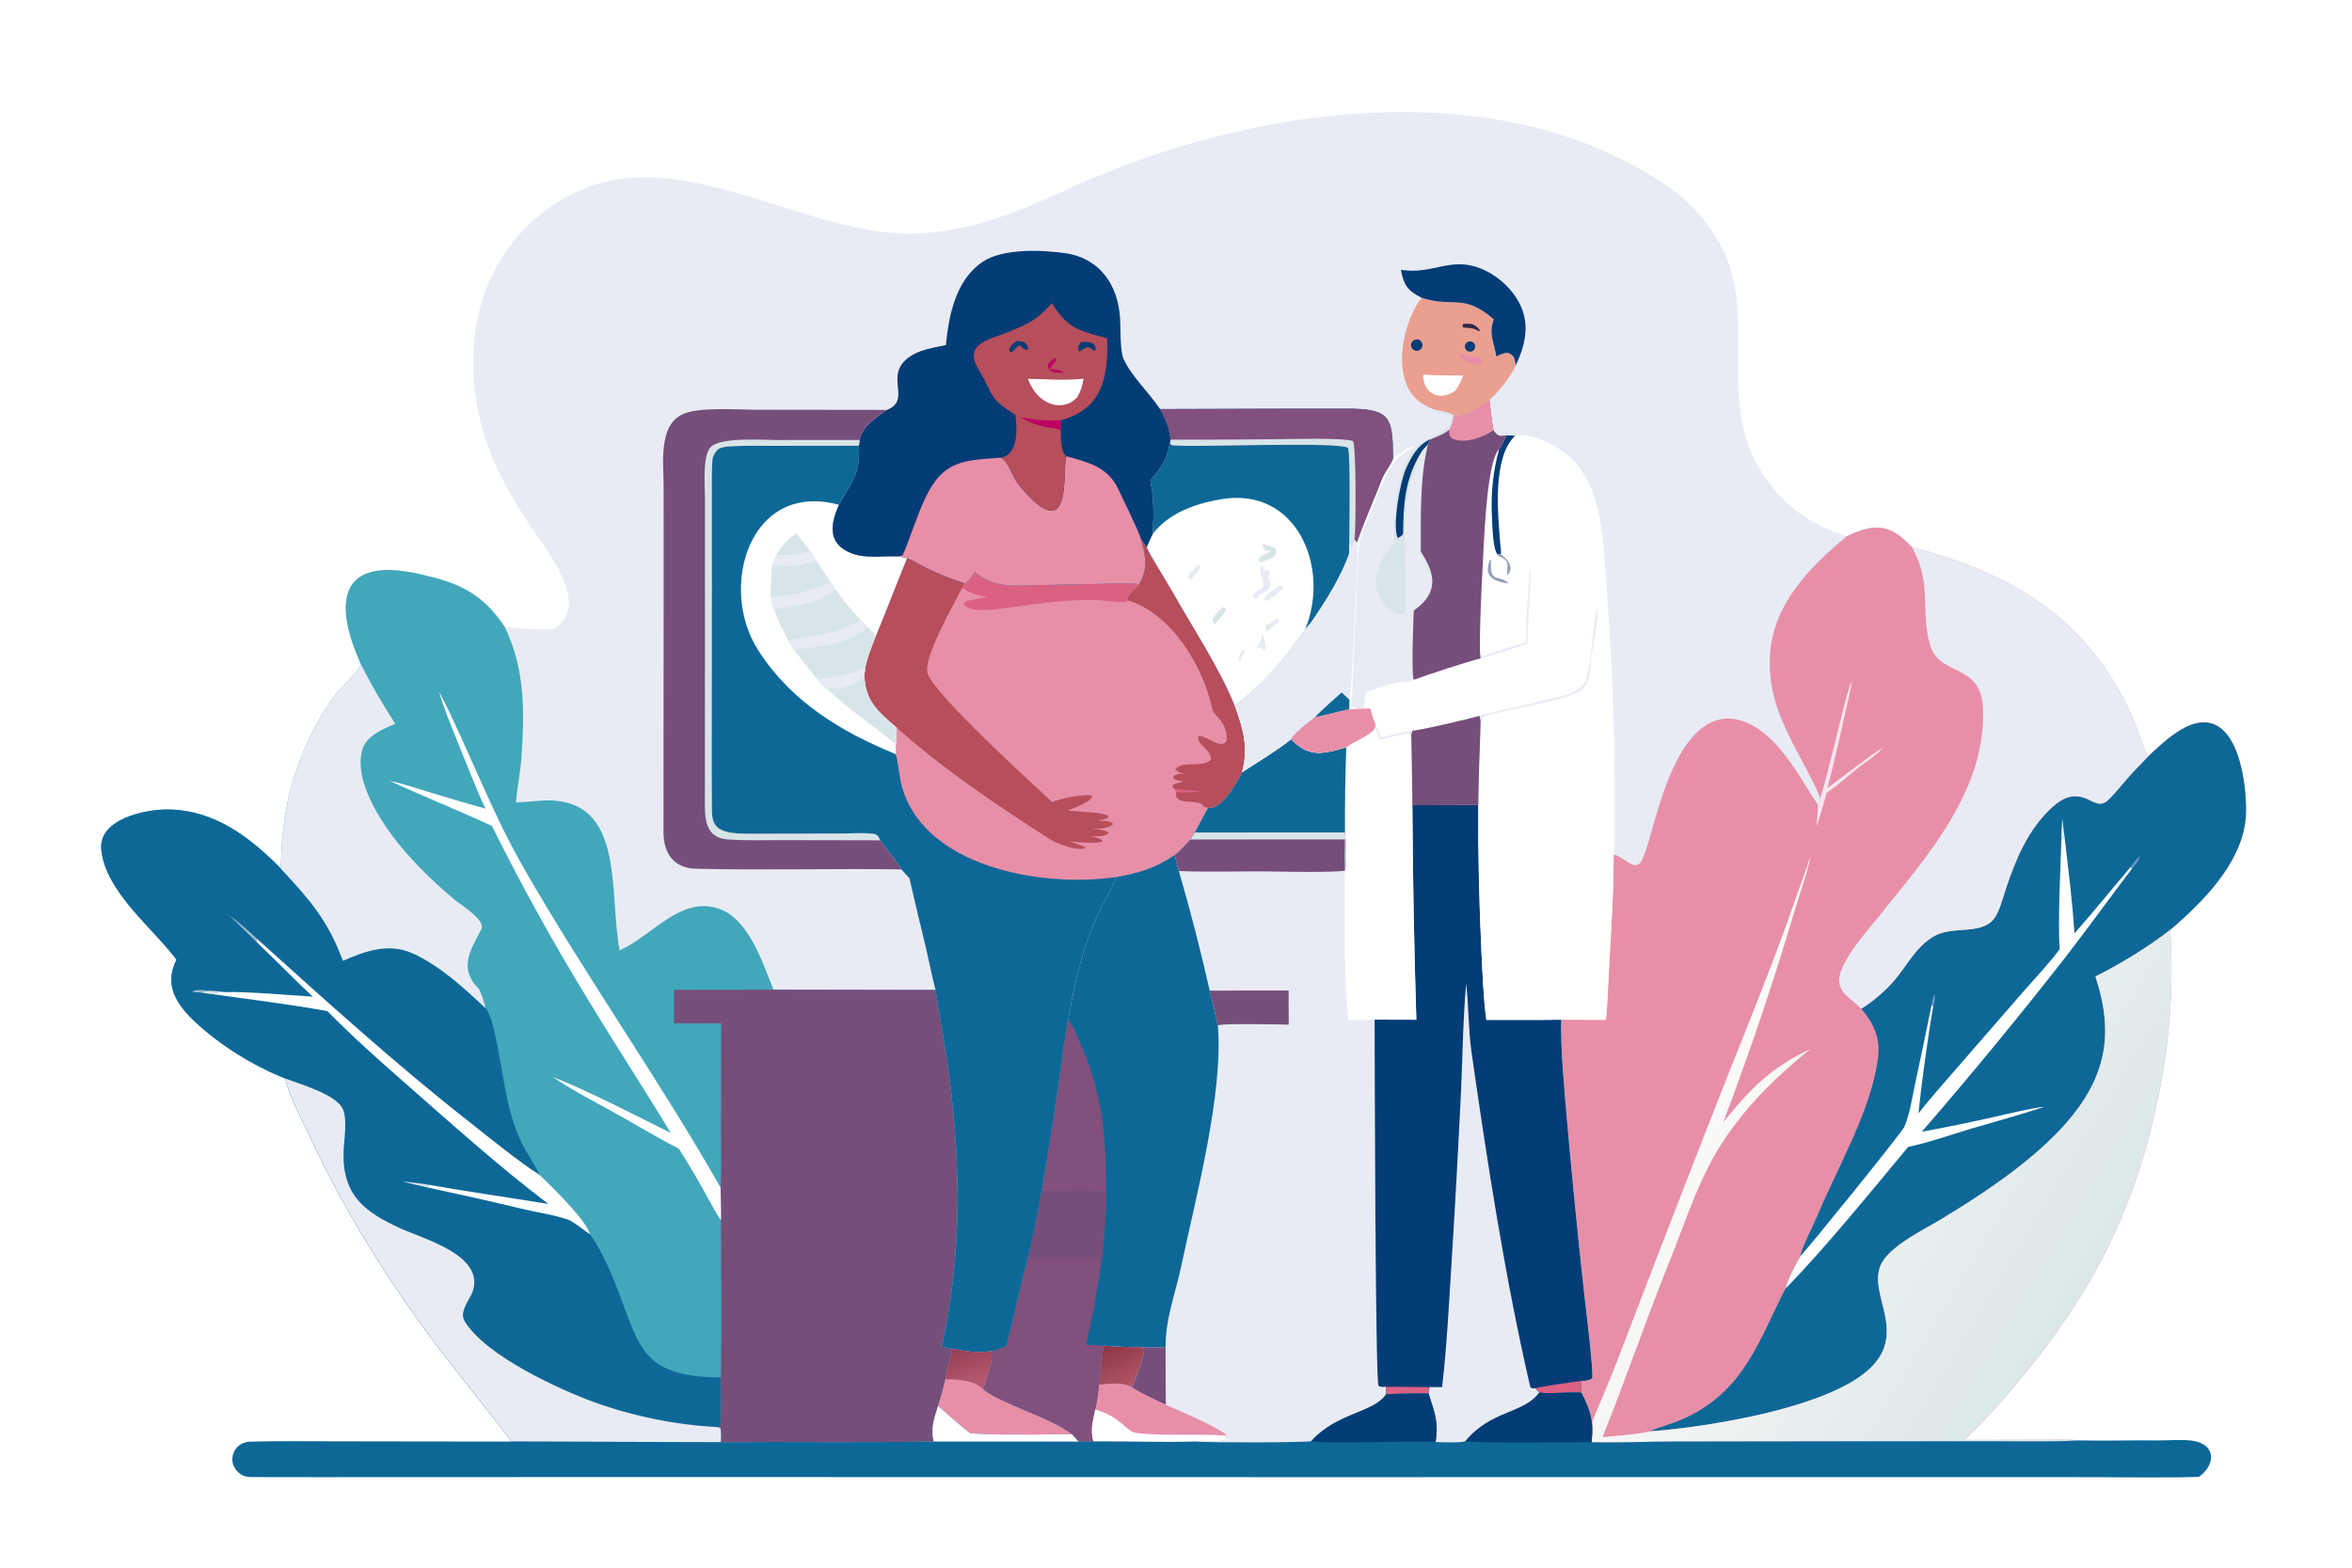 <?xml version="1.0" encoding="utf-8"?>
<svg xmlns="http://www.w3.org/2000/svg" xmlns:xlink="http://www.w3.org/1999/xlink" width="1536" height="1024" viewBox="0 0 1536 1024">
  <path fill="white" d="M0 0L1536 0L1536 1024L0 1024L0 0Z"/>
  <path fill="#E8EBF3" d="M361.247 411.062C387.144 395.852 356.927 359.52 346.116 343.147C340.55 334.697 335.28 326.055 330.316 317.238C294.859 253.307 300.661 167.941 369.67 128.8C441.198 88.231 525.935 156.337 600.458 152.477C642.426 150.303 676.965 132.652 714.586 115.898C828.352 68.237 982.09 48.11 1089.19 121.737C1102.78 131.081 1112.96 142.535 1121.41 156.25C1149.4 201.676 1121.26 257.739 1147.84 304.096C1161.25 327.692 1180.6 342.783 1206.16 350.195C1224.75 341.337 1234.52 342.403 1248.56 357.307C1306.61 372.827 1352.59 396.899 1383.53 450.47C1387.69 457.8 1391.36 465.402 1394.5 473.225C1395.73 476.26 1401.48 492.789 1402.68 494.315C1411.99 485.54 1426.55 471.355 1439.97 471.867C1462.78 472.737 1467.29 514.335 1466.75 531.368C1465.82 560.143 1442.29 585.356 1421.89 603.376C1420.37 604.722 1418.82 606.048 1417.26 607.352C1419.54 642.528 1417.19 677.851 1410.28 712.415C1394.35 793.559 1363.46 850.078 1309.85 912.178C1301.26 921.98 1292.3 931.458 1282.99 940.591L1332.06 940.473C1337.88 940.462 1352.19 940.105 1357.62 940.85C1340.88 941.913 1318.69 941.413 1301.62 941.415L1207.16 941.437L1091.36 941.598C1075.88 941.646 1054.28 942.519 1039.44 942.026L1039.76 936.818C1040.24 926.008 1037.63 919.39 1032.77 909.75C1024.61 909.067 1012.46 910.677 1005.31 909.633C994.881 923.789 974.053 920.92 957.107 941.304C954.891 942.705 940.633 942.228 937.5 941.878C939.629 928.834 936.84 922.84 932.923 910.277C924.313 909.969 914.029 910.468 905.3 910.681C896.956 923.084 873.471 922.44 856.376 941.285C854.545 942.336 786.936 942.392 780.718 941.597C759.562 942.233 735.559 941.418 714.06 941.534L704.302 941.622L700.128 936.857C685.797 925.856 652.018 916.311 642 907.354C643.968 901.502 649.047 887.83 647.429 882.622C638.797 883.809 630.558 882.829 622.103 881.062C620.458 887.61 618.66 894.287 617.459 900.919C615.913 907.082 614.48 912.359 612.574 918.42C609.988 926.922 607.697 932.626 609.733 941.568C563.809 942.388 516.867 941.61 470.774 942.009L333.896 941.623C330.371 935.915 322.774 927.04 318.462 921.375C307.555 907.045 295.627 892.797 284.874 878.401C252.872 835.555 224.603 790.372 202.127 741.793C196.733 730.136 189.206 716.959 186.361 704.505C166.112 696.538 143.879 682.868 127.95 667.964C115.458 656.275 106.777 643.668 115.263 626.835C99.214 605.472 69.307 582.88 66.183 555.355C63.856 534.854 95.039 528.546 109.92 528.744C140.031 529.145 163.124 546.734 183.235 567.158C183.695 562.389 183.737 556.977 184.029 552.198C186.148 517.607 197.304 484.513 217.274 456.119C222.478 448.721 231.317 441.92 235.839 434.235C216.936 392.471 221.998 363.235 273.763 374.897C299.156 380.618 314.294 386.734 329.606 409.417C341.296 410.804 349.515 411.433 361.247 411.062Z"/>
  <path fill="#E88FA8" d="M1206.16 350.195C1224.75 341.337 1234.52 342.403 1248.56 357.307C1306.61 372.827 1352.59 396.899 1383.53 450.47C1387.69 457.8 1391.36 465.402 1394.5 473.225C1395.73 476.26 1401.48 492.789 1402.68 494.315C1411.99 485.54 1426.55 471.355 1439.97 471.867C1462.78 472.737 1467.29 514.335 1466.75 531.368C1465.82 560.143 1442.29 585.356 1421.89 603.376C1420.37 604.722 1418.82 606.048 1417.26 607.352C1419.54 642.528 1417.19 677.851 1410.28 712.415C1394.35 793.559 1363.46 850.078 1309.85 912.178C1301.26 921.98 1292.3 931.458 1282.99 940.591L1332.06 940.473C1337.88 940.462 1352.19 940.105 1357.62 940.85C1340.88 941.913 1318.69 941.413 1301.62 941.415L1207.16 941.437L1091.36 941.598C1075.88 941.646 1054.28 942.519 1039.44 942.026L1039.76 936.818C1040.24 926.008 1037.63 919.39 1032.77 909.75C1032.56 906.734 1032.39 905.086 1032.72 902.015C1035.72 901.749 1037.75 901.929 1039.83 900.176C1040.82 895.95 1035.11 850.031 1034.32 842.632C1030.13 804.449 1026.35 766.222 1023 727.956C1021.43 708.879 1019.1 685.071 1019.56 666.062L1048.77 666.157C1049.31 661.153 1049.62 655.578 1049.86 650.549C1051.27 620.169 1053.8 589.059 1053.8 558.693C1056.17 557.321 1063.59 564.524 1066.97 565.008C1068.11 565.172 1069.16 565.055 1070.16 564.446C1078.17 559.551 1084.67 492.95 1113.87 473.863C1119.94 469.897 1127.03 468.423 1134.15 469.956C1159.08 475.326 1174.4 506.421 1187.31 525.945C1187.99 524.21 1188.34 523.133 1188.82 521.333C1175.17 489.224 1152.82 464.1 1156.07 425.879C1158.83 393.506 1182.46 369.882 1206.16 350.195Z"/>
  <path fill="#0E6897" d="M1402.68 494.315C1411.99 485.54 1426.55 471.355 1439.97 471.867C1462.78 472.737 1467.29 514.335 1466.75 531.368C1465.82 560.143 1442.29 585.356 1421.89 603.376C1420.37 604.722 1418.82 606.048 1417.26 607.352C1403.45 618.292 1384.25 629.978 1368.42 637.831C1376.5 662.434 1378.16 685.323 1366.1 709.329C1348.11 745.165 1302.23 775.345 1268.75 795.771C1257.06 802.899 1236.89 812.437 1229.6 823.781C1213.44 848.93 1269.72 885.96 1178.17 916.074C1149.23 925.592 1107.99 932.816 1077.23 934.968C1085.47 931.362 1093.27 929.877 1102.86 925.115C1139.66 906.837 1149.08 874.79 1166 841.708C1167.38 835.777 1172.51 826.241 1175.64 820.648C1176.65 814.98 1184.23 800.43 1186.86 794.118C1200.04 762.425 1221.63 726.14 1226.33 692.068C1228.27 678.088 1223.9 668.915 1215.54 658.851C1222.84 654.549 1232 646.53 1237.51 639.962C1245.89 629.962 1251.15 618.572 1262.86 611.615C1274.96 604.43 1293.41 610.984 1302.07 600.294C1305.7 595.818 1308.18 585.927 1310.02 580.362C1316.24 561.559 1324.41 542.164 1339.05 528.352C1347.18 520.684 1354.55 517.314 1364.93 522.791C1366.6 523.672 1369.74 525.041 1371.58 524.972C1373.27 524.908 1374.81 524.315 1376.09 523.155C1380.76 518.893 1385.06 513.289 1389.27 508.518C1393.73 503.469 1397.99 499.069 1402.68 494.315Z"/>
  <path fill="white" d="M1346.23 548.512L1348.2 546.036C1350.58 566.571 1353.49 589.144 1354.72 609.703C1367.25 595.561 1379.37 580.509 1391.66 566.06L1392.31 567.374C1377.41 586.942 1363.16 606.823 1348.09 626.254C1318.03 664.682 1287.02 702.351 1255.08 739.226C1271.93 736.175 1287.6 732.91 1304.29 729.132C1312.28 727.324 1327.4 723.652 1335.16 722.929C1320.07 728.01 1303.3 732.467 1287.89 737.052C1276.3 740.502 1257.82 746.871 1246.18 749.117C1222.95 776.98 1191.02 816.391 1166 841.708C1167.38 835.777 1172.51 826.241 1175.64 820.648C1180.66 815.647 1242.02 739.785 1243.65 736.025C1247.24 727.738 1248.66 717.324 1250.58 708.511C1254.35 691.126 1257.98 673.711 1261.47 656.267L1262.56 657.225C1259.06 676.747 1254.88 707.586 1252.85 727.27C1259.68 718.397 1269.76 707.141 1277.28 698.428L1321.03 648.099C1328.17 639.896 1339.08 628.337 1345.1 619.992C1343.78 603.465 1345.63 566.265 1346.23 548.512Z"/>
  <path fill="#E8EBF3" d="M1346.23 548.512C1346.14 543.83 1346.5 539.196 1346.79 534.524L1348.2 546.036L1346.23 548.512Z"/>
  <path fill="#6795CA" d="M1391.66 566.06C1393.48 563.536 1394.91 561.068 1397.49 559.43C1397.41 561.591 1393.81 565.555 1392.31 567.374L1391.66 566.06Z"/>
  <path fill="#6795CA" d="M1261.47 656.267C1261.84 654.223 1262.1 650.829 1263.45 649.526C1263.97 651.617 1263.4 655.436 1262.56 657.225L1261.47 656.267Z"/>
  <defs>
    <linearGradient id="gradient_0" gradientUnits="userSpaceOnUse" x1="1354.453" y1="850.976" x2="1098.527" y2="696.475">
      <stop offset="0" stop-color="#DBE7E8"/>
      <stop offset="1" stop-color="#FEFBFB"/>
    </linearGradient>
  </defs>
  <path fill="url(#gradient_0)" d="M1039.76 936.818C1041.13 934.15 1039.46 929.563 1040.23 927.61C1042.37 922.15 1044.8 916.672 1047.11 911.274C1050.88 902.401 1054.47 893.455 1057.89 884.441C1080.87 824.126 1104.18 763.934 1127.81 703.87C1144.05 663.244 1160.53 622.483 1174.74 581.083C1177.16 574.024 1180.12 566.977 1182.07 559.805L1182.21 560.052C1180.13 570.919 1175.27 583.51 1171.97 594.888C1158.14 641.565 1142.58 687.714 1125.33 733.24C1142.47 711.604 1157.14 696.852 1182.22 685.281C1161.52 701.879 1142.24 720.637 1127.18 742.651C1109.8 768.068 1101.68 795.804 1090.33 823.831C1075.04 861.606 1061.74 901.122 1046.5 938.709C1053.26 938.133 1071.71 936.65 1077.23 934.968C1107.99 932.816 1149.23 925.592 1178.17 916.074C1269.72 885.96 1213.44 848.93 1229.6 823.781C1236.89 812.437 1257.06 802.899 1268.75 795.771C1302.23 775.345 1348.11 745.165 1366.1 709.329C1378.16 685.323 1376.5 662.434 1368.42 637.831C1384.25 629.978 1403.45 618.292 1417.26 607.352C1419.54 642.528 1417.19 677.851 1410.28 712.415C1394.35 793.559 1363.46 850.078 1309.85 912.178C1301.26 921.98 1292.3 931.458 1282.99 940.591L1332.06 940.473C1337.88 940.462 1352.19 940.105 1357.62 940.85C1340.88 941.913 1318.69 941.413 1301.62 941.415L1207.16 941.437L1091.36 941.598C1075.88 941.646 1054.28 942.519 1039.44 942.026L1039.76 936.818Z"/>
  <path fill="#E8EBF3" d="M1248.56 357.307C1306.61 372.827 1352.59 396.899 1383.53 450.47C1387.69 457.8 1391.36 465.402 1394.5 473.225C1395.73 476.26 1401.48 492.789 1402.68 494.315C1397.99 499.069 1393.73 503.469 1389.27 508.518C1385.06 513.289 1380.76 518.893 1376.09 523.155C1374.81 524.315 1373.27 524.908 1371.58 524.972C1369.74 525.041 1366.6 523.672 1364.93 522.791C1354.55 517.314 1347.18 520.684 1339.05 528.352C1324.41 542.164 1316.24 561.559 1310.02 580.362C1308.18 585.927 1305.7 595.818 1302.07 600.294C1293.41 610.984 1274.96 604.43 1262.86 611.615C1251.15 618.572 1245.89 629.962 1237.51 639.962C1232 646.53 1222.84 654.549 1215.54 658.851C1205.89 649.645 1195.94 646.304 1204.07 630.15C1210.1 618.173 1219.9 607.47 1228.23 597.108C1258.93 558.881 1296.36 516.59 1295.07 464.422C1294.72 432.197 1266.91 442.671 1260.57 421.626C1253.79 399.129 1262.28 381.582 1248.56 357.307Z"/>
  <path fill="#F8E5EF" d="M1188.82 521.333C1193.82 504.492 1197.5 488.363 1201.72 471.367C1203.41 464.56 1206.77 450.878 1209.21 444.63C1208.97 447.619 1208.5 450.623 1207.82 453.542C1203.06 473.887 1198.91 494.72 1193.32 514.839C1197.91 511.485 1227.11 488.931 1229.45 488.748C1226.36 492.015 1223.55 494.371 1219.82 496.908C1210.53 503.233 1202.08 511.672 1192.86 517.97C1190.91 525.41 1188.86 532.191 1186.57 539.535C1186.4 533.749 1187.2 530.836 1187.31 525.945C1187.99 524.21 1188.34 523.133 1188.82 521.333Z"/>
  <path fill="#42A7BB" d="M235.839 434.235C216.936 392.471 221.998 363.235 273.763 374.897C299.156 380.618 314.294 386.734 329.606 409.417C343.11 437.512 342.602 465.087 340.453 495.895C339.826 504.895 337.492 515.518 337.032 524.118C341.241 523.893 345.57 523.679 349.759 523.244C409.474 517.042 397.128 580.505 404.618 620.707L405.501 620.322C425.667 611.394 444.97 584.592 469.971 593.732C489.349 600.816 498.139 629.248 505.137 646.468L610.983 646.655C613.707 665.853 617.643 684.708 620.059 704.035C627.461 763.257 628.058 821.187 614.995 879.703L622.103 881.062C620.458 887.61 618.66 894.287 617.459 900.919C615.913 907.082 614.48 912.359 612.574 918.42C609.988 926.922 607.697 932.626 609.733 941.568C563.809 942.388 516.867 941.61 470.774 942.009L333.896 941.623C330.371 935.915 322.774 927.04 318.462 921.375C307.555 907.045 295.627 892.797 284.874 878.401C252.872 835.555 224.603 790.372 202.127 741.793C196.733 730.136 189.206 716.959 186.361 704.505C166.112 696.538 143.879 682.868 127.95 667.964C115.458 656.275 106.777 643.668 115.263 626.835C99.214 605.472 69.307 582.88 66.183 555.355C63.856 534.854 95.039 528.546 109.92 528.744C140.031 529.145 163.124 546.734 183.235 567.158C183.695 562.389 183.737 556.977 184.029 552.198C186.148 517.607 197.304 484.513 217.274 456.119C222.478 448.721 231.317 441.92 235.839 434.235Z"/>
  <path fill="#0E6897" d="M115.263 626.835C99.214 605.472 69.307 582.88 66.183 555.355C63.856 534.854 95.039 528.546 109.92 528.744C140.031 529.145 163.124 546.734 183.235 567.158C202.104 587.515 214.075 600.815 223.957 627.549C238.429 621.32 253.34 615.776 268.789 622.414C286.35 629.959 303.198 645.417 316.882 658.352C320.685 662.604 322.416 672.048 323.693 677.711C329.272 702.451 330.366 728.681 343.168 751.184C345.904 755.993 350.202 762.386 352.264 767.337C358.887 773.379 384.297 798.382 385.123 806.143L385.643 806.792C390.168 812.515 395.573 823.734 398.466 830.393C417.88 875.074 413.666 899.573 470.838 899.709C470.802 904.662 471.155 927.938 470.515 931.2L468.961 932.187L470.52 932.872C471.317 935.913 470.947 938.86 470.774 942.009L333.896 941.623C330.371 935.915 322.774 927.04 318.462 921.375C307.555 907.045 295.627 892.797 284.874 878.401C252.872 835.555 224.603 790.372 202.127 741.793C196.733 730.136 189.206 716.959 186.361 704.505C166.112 696.538 143.879 682.868 127.95 667.964C115.458 656.275 106.777 643.668 115.263 626.835Z"/>
  <path fill="#E8EBF3" d="M186.361 704.505C195.89 708.124 218.74 714.659 223.619 723.884C227.289 730.823 224.44 745.353 224.326 753.339C223.93 781.172 238.487 791.895 261.858 802.518C277.453 809.606 316.185 819.837 308.83 843.279C307.025 848.655 299.623 856.641 303.404 862.931C317.072 885.672 365.563 907.64 387.642 915.746C413.791 925.202 441.193 930.742 468.961 932.187L470.52 932.872C471.317 935.913 470.947 938.86 470.774 942.009L333.896 941.623C330.371 935.915 322.774 927.04 318.462 921.375C307.555 907.045 295.627 892.797 284.874 878.401C252.872 835.555 224.603 790.372 202.127 741.793C196.733 730.136 189.206 716.959 186.361 704.505Z"/>
  <path fill="white" d="M167.555 612.961C213.306 654.167 259.198 695.785 307.653 733.756C320.385 743.733 339.044 759.031 352.264 767.337C358.887 773.379 384.297 798.382 385.123 806.143C382.537 804.244 373.838 797.655 371.313 796.77C361.831 793.449 349.951 791.807 340.087 789.412C319.767 784.477 299.467 779.993 279.046 775.608L280.224 773.929C305.811 778.499 332.367 782.172 358.104 786.403C325.1 761.433 294.103 733.342 262.99 706.091C246.122 691.318 229.53 676.432 213.796 660.434C190.073 656.113 162.989 652.796 138.887 649.396C141.062 647.983 144.432 648.201 147.202 648.066C160.327 647.506 189.935 650.14 204.223 651.009C192.068 639.688 179.98 627.027 167.691 615.424L167.555 612.961Z"/>
  <path fill="#9ABCCF" d="M167.691 615.424C164.696 612.698 149.498 597.306 147.724 596.18C147.903 596.385 148.081 596.59 148.26 596.794C154.279 601.073 162.249 607.771 167.555 612.961L167.691 615.424Z"/>
  <path fill="#D8E5E8" d="M262.953 771.753C269.254 772.272 273.981 772.908 280.224 773.929L279.046 775.608C273.549 774.472 268.382 773.143 262.953 771.753Z"/>
  <path fill="#D8E5E8" d="M136.567 647.143C139.361 647.339 144.667 647.574 147.202 648.066C144.432 648.201 141.062 647.983 138.887 649.396C136.762 649.298 132.383 648.525 130.089 648.18L136.567 647.143Z"/>
  <path fill="#9ABCCF" d="M130.089 648.18C128.005 648.302 127.492 648.123 125.415 647.701C128.066 646.092 133.625 646.764 136.567 647.143L130.089 648.18Z"/>
  <path fill="#764E7A" d="M505.137 646.468L610.983 646.655C613.707 665.853 617.643 684.708 620.059 704.035C627.461 763.257 628.058 821.187 614.995 879.703L622.103 881.062C620.458 887.61 618.66 894.287 617.459 900.919C615.913 907.082 614.48 912.359 612.574 918.42C609.988 926.922 607.697 932.626 609.733 941.568C563.809 942.388 516.867 941.61 470.774 942.009C470.947 938.86 471.317 935.913 470.52 932.872L468.961 932.187L470.515 931.2C471.155 927.938 470.802 904.662 470.838 899.709C471.234 865.809 470.98 830.88 470.815 796.959C470.906 790.06 470.673 782.65 470.581 775.711C471.335 765.562 470.846 749.428 470.853 738.64L470.986 668.381L440.132 668.464L440.211 646.549L505.137 646.468Z"/>
  <path fill="#E8EBF3" d="M235.839 434.235C243.324 448.884 249.374 458.941 258.097 472.798C250.425 476.06 239.648 480.541 236.884 488.903C229.593 510.958 252.556 542.901 265.751 557.653C275.418 568.495 285.897 578.586 297.096 587.836C301.429 591.456 317.476 601.071 314.317 607.075C307.211 620.58 299.354 632.438 312.41 645.595C313.569 646.763 317.001 656.522 316.882 658.352C303.198 645.417 286.35 629.959 268.789 622.414C253.34 615.776 238.429 621.32 223.957 627.549C214.075 600.815 202.104 587.515 183.235 567.158C183.695 562.389 183.737 556.977 184.029 552.198C186.148 517.607 197.304 484.513 217.274 456.119C222.478 448.721 231.317 441.92 235.839 434.235Z"/>
  <path fill="white" d="M317.086 528.225C310.599 514.622 304.095 497.287 298.323 483.245C294.914 474.951 288.88 459.994 286.742 451.684C306.348 489.683 319.81 528.202 342.076 567.068C382.528 637.678 430.657 705.413 470.581 775.711C470.673 782.65 470.906 790.06 470.815 796.959C468.917 794.98 461.246 780.547 459.378 777.239C454.289 768.086 448.931 759.084 443.31 750.248C433.911 745.716 418.083 736.335 408.645 730.95C394.424 722.835 373.941 712.49 361.07 703.474C384.949 712.925 414.849 728.446 438.108 740.099C420.475 710.928 401.695 682.209 384.039 652.996C361.454 616.114 340.514 578.249 321.282 539.513C299.4 529.349 276.531 520.235 254.465 510.045C261.44 511.415 271.132 514.653 278.148 516.774C291.075 520.769 304.055 524.586 317.086 528.225Z"/>
  <path fill="#E8EBF3" d="M897.923 475.822C899.192 478.419 900.175 480.438 901.216 483.148C905.203 482.218 918.749 478.466 921.617 479.258C921.877 494.748 922.286 510.476 922.352 525.948L965.393 525.824C965.257 558.002 965.965 590.179 967.517 622.32C968.152 635.09 968.819 653.655 970.694 666.155C986.881 666.133 1003.4 666.288 1019.56 666.062C1019.1 685.071 1021.43 708.879 1023 727.956C1026.35 766.222 1030.13 804.449 1034.32 842.632C1035.11 850.031 1040.82 895.95 1039.83 900.176C1037.75 901.929 1035.72 901.749 1032.72 902.015C1032.39 905.086 1032.56 906.734 1032.77 909.75C1024.61 909.067 1012.46 910.677 1005.31 909.633C994.881 923.789 974.053 920.92 957.107 941.304C954.891 942.705 940.633 942.228 937.5 941.878C939.629 928.834 936.84 922.84 932.923 910.277C924.313 909.969 914.029 910.468 905.3 910.681C896.956 923.084 873.471 922.44 856.376 941.285C854.545 942.336 786.936 942.392 780.718 941.597C759.562 942.233 735.559 941.418 714.06 941.534L704.302 941.622L700.128 936.857C685.797 925.856 652.018 916.311 642 907.354C643.968 901.502 649.047 887.83 647.429 882.622C651.222 881.584 653.603 880.748 657.275 879.311L671.036 822.134C674.791 807.946 677.601 792.714 680.281 778.277C684.465 753.874 688.303 729.413 691.795 704.9C693.38 693.973 695.339 676.244 697.615 666.112C702.148 639.277 708.186 613.517 720.964 589.343C723.57 584.413 726.929 578.76 728.766 573.587L729.031 572.82C743.79 570.188 754.48 567.037 767.133 558.426C771.505 554.614 773.366 552.918 777.169 548.344L780.173 543.784L788.826 527.749C798.366 528.54 807.167 511.641 811.136 504.383C817.292 500.43 838.995 486.874 843.092 482.758C852.286 491.884 858.965 493.289 871.434 490.276C873.624 489.747 877.148 488.474 879.198 488.2C884.274 484.088 893.422 481.326 897.923 475.822Z"/>
  <path fill="#043C76" d="M922.352 525.948L965.393 525.824C965.257 558.002 965.965 590.179 967.517 622.32C968.152 635.09 968.819 653.655 970.694 666.155C986.881 666.133 1003.4 666.288 1019.56 666.062C1019.1 685.071 1021.43 708.879 1023 727.956C1026.35 766.222 1030.13 804.449 1034.32 842.632C1035.11 850.031 1040.82 895.95 1039.83 900.176C1037.75 901.929 1035.72 901.749 1032.72 902.015C1032.39 905.086 1032.56 906.734 1032.77 909.75C1024.61 909.067 1012.46 910.677 1005.31 909.633C994.881 923.789 974.053 920.92 957.107 941.304C954.891 942.705 940.633 942.228 937.5 941.878C939.629 928.834 936.84 922.84 932.923 910.277C924.313 909.969 914.029 910.468 905.3 910.681L905.234 905.853C903.278 905.906 901.985 906.15 900.255 905.271C898.179 901.054 897.766 693.255 897.711 666.006L924.946 666.081C923.492 619.383 922.627 572.668 922.352 525.948Z"/>
  <path fill="#E8EBF3" d="M941.796 906.052C944.731 880.8 946.25 852.115 947.829 826.556C950.207 788.76 952.303 750.946 954.117 713.119C955.106 691.981 955.511 663.034 957.508 642.526C959.199 657.253 958.889 672.492 960.976 687.096C971.296 759.34 982.918 834.896 999.383 906.043C1000.88 907.185 1000.35 906.836 1002.71 906.775L1005.31 909.633C994.881 923.789 974.053 920.92 957.107 941.304C954.891 942.705 940.633 942.228 937.5 941.878C939.629 928.834 936.84 922.84 932.923 910.277L933.608 906.055L941.796 906.052Z"/>
  <path fill="#DB6183" d="M1002.71 906.775C1008.07 905.321 1026.95 902.753 1032.72 902.015C1032.39 905.086 1032.56 906.734 1032.77 909.75C1024.61 909.067 1012.46 910.677 1005.31 909.633L1002.71 906.775Z"/>
  <path fill="#DB6183" d="M905.234 905.853C914.692 905.859 924.151 905.927 933.608 906.055L932.923 910.277C924.313 909.969 914.029 910.468 905.3 910.681L905.234 905.853Z"/>
  <path fill="#0E6897" d="M767.133 558.426C767.889 561.412 768.946 566.171 769.891 568.947C777.36 594.798 784.076 620.861 790.031 647.103C791.86 654.638 793.634 662.187 795.351 669.749C798.998 714.673 780.912 782.18 771.362 827.287C767.567 845.212 760.952 861.793 761.213 880.17C756.353 880.284 750.204 880.04 745.266 879.965C736.585 880.069 729.211 879.59 720.543 879.006L717.818 904.462C717.312 909.747 716.79 915.768 715.25 920.829C713.683 928.693 711.91 933.64 714.06 941.534L704.302 941.622L700.128 936.857C685.797 925.856 652.018 916.311 642 907.354C643.968 901.502 649.047 887.83 647.429 882.622C651.222 881.584 653.603 880.748 657.275 879.311L671.036 822.134C674.791 807.946 677.601 792.714 680.281 778.277C684.465 753.874 688.303 729.413 691.795 704.9C693.38 693.973 695.339 676.244 697.615 666.112C702.148 639.277 708.186 613.517 720.964 589.343C723.57 584.413 726.929 578.76 728.766 573.587L729.031 572.82C743.79 570.188 754.48 567.037 767.133 558.426Z"/>
  <path fill="#81507D" d="M680.281 778.277C687.706 778.101 716.457 777.502 722.316 778.463C722.135 794.283 721.511 806.243 719.598 822.14C717.376 838.605 713.178 862.293 709.285 878.429C712.351 878.512 717.731 878.506 720.543 879.006L717.818 904.462C717.312 909.747 716.79 915.768 715.25 920.829C713.683 928.693 711.91 933.64 714.06 941.534L704.302 941.622L700.128 936.857C685.797 925.856 652.018 916.311 642 907.354C643.968 901.502 649.047 887.83 647.429 882.622C651.222 881.584 653.603 880.748 657.275 879.311L671.036 822.134C674.791 807.946 677.601 792.714 680.281 778.277Z"/>
  <path fill="#764E7A" d="M680.281 778.277C687.706 778.101 716.457 777.502 722.316 778.463C722.135 794.283 721.511 806.243 719.598 822.14C703.412 822.405 687.222 822.403 671.036 822.134C674.791 807.946 677.601 792.714 680.281 778.277Z"/>
  <path fill="#81507D" d="M697.615 666.112C701.247 670.224 704.683 679.756 706.918 684.911C720.534 716.329 722.448 744.532 722.316 778.463C716.457 777.502 687.706 778.101 680.281 778.277C684.465 753.874 688.303 729.413 691.795 704.9C693.38 693.973 695.339 676.244 697.615 666.112Z"/>
  <path fill="white" d="M897.923 475.822C899.192 478.419 900.175 480.438 901.216 483.148C905.203 482.218 918.749 478.466 921.617 479.258C921.877 494.748 922.286 510.476 922.352 525.948C922.627 572.668 923.492 619.383 924.946 666.081L897.711 666.006L880.651 666.499C877.149 637.72 878.627 598.652 878.235 568.771L878.347 568.156C879.89 562.985 878.903 549.537 878.337 543.725C878.253 525.212 878.54 506.7 879.198 488.2C884.274 484.088 893.422 481.326 897.923 475.822Z"/>
  <path fill="#0E6897" d="M843.092 482.758C852.286 491.884 858.965 493.289 871.434 490.276C873.624 489.747 877.148 488.474 879.198 488.2C878.54 506.7 878.253 525.212 878.337 543.725L780.173 543.784L788.826 527.749C798.366 528.54 807.167 511.641 811.136 504.383C817.292 500.43 838.995 486.874 843.092 482.758Z"/>
  <path fill="#764E7A" d="M878.337 543.725C878.903 549.537 879.89 562.985 878.347 568.156L878.235 568.771C868.265 569.914 842.557 569.454 831.305 569.251C811.917 568.9 788.885 569.806 769.891 568.947C768.946 566.171 767.889 561.412 767.133 558.426C771.505 554.614 773.366 552.918 777.169 548.344L780.173 543.784L878.337 543.725Z"/>
  <path fill="#D8E5E8" d="M878.337 543.725C878.903 549.537 879.89 562.985 878.347 568.156C878.036 562.504 878.304 554.167 878.312 548.313L777.169 548.344L780.173 543.784L878.337 543.725Z"/>
  <path fill="#E88FA8" d="M717.818 904.462C725.021 903.966 732.733 902.73 739.206 906.135C743.977 909.652 755.628 914.904 761.344 917.603C768.704 920.628 795.276 932.414 800.413 936.819L800.791 937.746L800.491 940.133C797.098 942.602 786.263 940.667 780.718 941.597C759.562 942.233 735.559 941.418 714.06 941.534C711.91 933.64 713.683 928.693 715.25 920.829C716.79 915.768 717.312 909.747 717.818 904.462Z"/>
  <path fill="white" d="M715.25 920.829C731.009 924.579 735.41 935.09 741.926 935.958C758.884 938.216 782.793 936.333 800.791 937.746L800.491 940.133C797.098 942.602 786.263 940.667 780.718 941.597C759.562 942.233 735.559 941.418 714.06 941.534C711.91 933.64 713.683 928.693 715.25 920.829Z"/>
  <path fill="#764E7A" d="M790.031 647.103C807.199 646.985 824.368 646.955 841.537 647.013L841.621 669.278C834.962 669.203 798.74 668.302 795.351 669.749C793.634 662.187 791.86 654.638 790.031 647.103Z"/>
  <defs>
    <linearGradient id="gradient_1" gradientUnits="userSpaceOnUse" x1="725.959" y1="878.577" x2="737.81" y2="903.311">
      <stop offset="0" stop-color="#8F3748"/>
      <stop offset="1" stop-color="#AF5463"/>
    </linearGradient>
  </defs>
  <path fill="url(#gradient_1)" d="M720.543 879.006C729.211 879.59 736.585 880.069 745.266 879.965L747.172 881.108C747.334 885.588 741.229 902.385 739.206 906.135C732.733 902.73 725.021 903.966 717.818 904.462L720.543 879.006Z"/>
  <path fill="#764E7A" d="M745.266 879.965C750.204 880.04 756.353 880.284 761.213 880.17C761.255 892.578 761.165 905.218 761.344 917.603C755.628 914.904 743.977 909.652 739.206 906.135C741.229 902.385 747.334 885.588 747.172 881.108L745.266 879.965Z"/>
  <path fill="#0E6897" d="M574.717 548.889C573.444 545.849 572.643 544.858 569.244 544.548C563.21 543.998 557.134 544.354 551.083 544.432L504.623 544.62C496.082 544.633 486.604 544.933 478.145 544.109C475.355 543.838 470.235 542.261 468.313 540.26C465.265 537.087 464.94 533.478 464.882 529.317C464.646 512.344 464.715 495.252 464.74 478.288L464.847 384.836L464.815 329.23C464.813 319.835 464.617 309.827 465.202 300.441C465.351 298.053 466.882 295.606 468.457 293.878C469.889 292.308 473.885 291.634 476.071 291.516C485.39 291.011 495.311 291.229 504.677 291.218L560.926 291.151C561.8 309.185 556.72 314.121 547.891 329.724C542.125 342.643 540.375 355.266 556.076 361.395C565.268 364.982 576.548 363.124 586.382 363.4C587.941 363.633 591.096 363.952 592.357 364.618C594.993 365.248 598.411 367.4 600.884 368.74C610.413 373.904 619.965 377.704 630.274 381.016C633.07 379.5 634.857 376.251 636.586 373.521C649.49 384.777 664.054 382.57 680.156 382.182L716.415 381.467C724.185 381.284 736.334 380.733 743.876 381.549C750.129 371.256 747.951 362.728 745.031 351.859L748.942 357.362C750.229 361.285 761.93 379.677 764.659 384.573C778.039 408.579 796.305 435.673 806.398 460.904C811.877 476.086 815.482 488.199 811.136 504.383C807.167 511.641 798.366 528.54 788.826 527.749L780.173 543.784L777.169 548.344C773.366 552.918 771.505 554.614 767.133 558.426C754.48 567.037 743.79 570.188 729.031 572.82L728.766 573.587C726.929 578.76 723.57 584.413 720.964 589.343C708.186 613.517 702.148 639.277 697.615 666.112C695.339 676.244 693.38 693.973 691.795 704.9C688.303 729.413 684.465 753.874 680.281 778.277C677.601 792.714 674.791 807.946 671.036 822.134L657.275 879.311C653.603 880.748 651.222 881.584 647.429 882.622C638.797 883.809 630.558 882.829 622.103 881.062L614.995 879.703C628.058 821.187 627.461 763.257 620.059 704.035C617.643 684.708 613.707 665.853 610.983 646.655C608.807 638.628 606.81 628.13 604.848 619.743C601.097 604.407 597.451 589.046 593.908 573.66L588.663 567.882C585.636 562.909 578.45 553.871 574.717 548.889Z"/>
  <path fill="#E88FA8" d="M745.031 351.859L748.942 357.362C750.229 361.285 761.93 379.677 764.659 384.573C778.039 408.579 796.305 435.673 806.398 460.904C811.877 476.086 815.482 488.199 811.136 504.383C807.167 511.641 798.366 528.54 788.826 527.749L780.173 543.784L777.169 548.344C773.366 552.918 771.505 554.614 767.133 558.426C754.48 567.037 743.79 570.188 729.031 572.82C681.192 580.161 600.685 566.515 588.215 510.541C587.259 506.248 586.118 495.368 584.96 492.621L585.209 486.376C585.526 483.094 585.569 478.803 585.701 475.432C582.488 472.802 579.381 470.045 576.387 467.168C568.365 459.389 564.666 451.753 564.516 440.706L564.973 436.767C566.165 429.88 569.518 421.616 572.102 415.136C579.045 398.471 585.383 381.415 592.357 364.618C594.993 365.248 598.411 367.4 600.884 368.74C610.413 373.904 619.965 377.704 630.274 381.016C633.07 379.5 634.857 376.251 636.586 373.521C649.49 384.777 664.054 382.57 680.156 382.182L716.415 381.467C724.185 381.284 736.334 380.733 743.876 381.549C750.129 371.256 747.951 362.728 745.031 351.859Z"/>
  <path fill="#B64E5B" d="M592.357 364.618C594.993 365.248 598.411 367.4 600.884 368.74C610.413 373.904 619.965 377.704 630.274 381.016L628.324 383.98C623.019 394.603 602.599 429.894 605.801 439.824C610.304 453.795 673.014 510.832 687.151 523.892C691.814 521.669 708.793 518.285 713.399 519.731C713.352 523.724 701.013 527.736 697.558 529.418C704.066 530.222 719.445 530.389 723.906 532.932L723.727 534.077C721.09 535.444 719.709 535.567 716.837 536.148C720.006 536.208 723.884 535.89 726.47 537.516L726.714 538.639C722.351 541.622 717.952 541.283 712.743 541.517C716.255 541.782 720.679 541.748 723.591 543.511L723.775 544.648C720.063 546.614 716.585 546.29 712.392 546.349C715.356 546.987 717.734 547.177 720.039 549.05L719.662 549.9C713.736 551.195 705.036 550.169 698.852 549.622C701.901 550.892 707.308 552.282 709.225 553.891C703.296 556.189 690.434 551.226 685.308 547.942C650.785 525.828 616.345 502.674 585.701 475.432C582.488 472.802 579.381 470.045 576.387 467.168C568.365 459.389 564.666 451.753 564.516 440.706L564.973 436.767C566.165 429.88 569.518 421.616 572.102 415.136C579.045 398.471 585.383 381.415 592.357 364.618Z"/>
  <path fill="#B64E5B" d="M745.031 351.859L748.942 357.362C750.229 361.285 761.93 379.677 764.659 384.573C778.039 408.579 796.305 435.673 806.398 460.904C811.877 476.086 815.482 488.199 811.136 504.383C807.167 511.641 798.366 528.54 788.826 527.749C787.62 527.416 786.157 527.088 785.511 526.123C782.964 522.319 772.817 525.054 769.262 521.787C767.68 520.333 768.167 520.053 768.094 517.554C767.883 516.342 767.449 516.095 766.624 515.032C765.904 514.396 765.995 514.125 765.584 513.061C767.207 511.503 770.36 511.355 773.114 510.508C770.596 510.06 767.765 509.961 766.148 508.242L766.449 506.851C768.67 505.371 771.449 505.456 774.223 505.201C771.361 504.978 769.339 504.824 767.665 502.405C771.837 496.451 785.423 501.982 790.785 496.178C791.325 489.64 779.979 485.276 782.937 480.62C788.994 480.983 797.613 489.978 801.055 483.864C801.735 470.937 792.796 468.271 791.617 462.777C785.837 435.832 765.555 400.976 736.503 392.112L736.018 391.157C736.226 389.039 741.086 385.27 743.451 382.121L743.876 381.549C750.129 371.256 747.951 362.728 745.031 351.859Z"/>
  <path fill="#DB6183" d="M766.624 515.032C772.762 516.327 778.183 516.219 784.321 516.806C779.675 518.015 772.987 517.75 768.094 517.554C767.883 516.342 767.449 516.095 766.624 515.032Z"/>
  <path fill="#DB6183" d="M636.586 373.521C649.49 384.777 664.054 382.57 680.156 382.182L716.415 381.467C724.185 381.284 736.334 380.733 743.876 381.549L743.451 382.121C741.086 385.27 736.226 389.039 736.018 391.157L736.503 392.112L735.295 393.191C731.26 393.782 720.993 392.165 715.802 391.996C697.526 391.4 677.932 394.31 660.037 396.694C652.296 397.725 633.226 401.265 629.299 394.482L630.088 393.187C633.311 391.611 640.742 390.788 644.585 390.194C637.237 388.505 634.669 388.033 628.324 383.98L630.274 381.016C633.07 379.5 634.857 376.251 636.586 373.521Z"/>
  <path fill="white" d="M584.96 492.621C548.951 477.809 516.922 458.487 495.281 424.967C468.623 383.678 489.72 313.861 547.891 329.724C542.125 342.643 540.375 355.266 556.076 361.395C565.268 364.982 576.548 363.124 586.382 363.4C587.941 363.633 591.096 363.952 592.357 364.618C585.383 381.415 579.045 398.471 572.102 415.136C569.518 421.616 566.165 429.88 564.973 436.767L564.516 440.706C564.666 451.753 568.365 459.389 576.387 467.168C579.381 470.045 582.488 472.802 585.701 475.432C585.569 478.803 585.526 483.094 585.209 486.376L584.96 492.621Z"/>
  <path fill="#D8E5E8" d="M561.846 404.87C563.19 406.127 565.543 408.189 566.691 409.481C568.27 411.14 570.499 413.619 572.102 415.136C569.518 421.616 566.165 429.88 564.973 436.767L564.516 440.706C561.714 448.286 546.788 450.146 539.724 449.716C537.409 448.321 535.819 446.122 534.031 444.035C529.314 437.747 524.12 432.049 519.188 425.337C518.068 424.064 515.697 419.961 514.683 418.299C529.656 415.86 548.895 413.505 561.846 404.87Z"/>
  <path fill="#E8EBF3" d="M561.846 404.87C563.19 406.127 565.543 408.189 566.691 409.481C552.274 424.052 522.914 421.837 519.188 425.337C518.068 424.064 515.697 419.961 514.683 418.299C529.656 415.86 548.895 413.505 561.846 404.87Z"/>
  <path fill="#E8EBF3" d="M534.031 444.035C543.812 442.642 555.776 440.24 564.973 436.767L564.516 440.706C561.714 448.286 546.788 450.146 539.724 449.716C537.409 448.321 535.819 446.122 534.031 444.035Z"/>
  <path fill="#D8E5E8" d="M542.572 380.409C543.515 381.722 545.129 383.795 545.749 385.202C550.257 391.41 556.523 399.322 561.846 404.87C548.895 413.505 529.656 415.86 514.683 418.299C510.889 410.902 508.285 405.633 505.199 397.916C504.554 395.894 503.72 391.676 503.215 389.446C508.992 391.748 536.682 383.722 542.572 380.409Z"/>
  <path fill="#E8EBF3" d="M542.572 380.409C543.515 381.722 545.129 383.795 545.749 385.202C535.322 393.286 518.255 396.663 505.199 397.916C504.554 395.894 503.72 391.676 503.215 389.446C508.992 391.748 536.682 383.722 542.572 380.409Z"/>
  <path fill="#D8E5E8" d="M504.249 368.886C517.299 370.118 520.7 370.276 533.109 365.812C536.108 370.777 539.264 375.645 542.572 380.409C536.682 383.722 508.992 391.748 503.215 389.446C503.182 382.125 503.648 376.205 504.249 368.886Z"/>
  <path fill="#D8E5E8" d="M539.724 449.716C546.788 450.146 561.714 448.286 564.516 440.706C564.666 451.753 568.365 459.389 576.387 467.168C579.381 470.045 582.488 472.802 585.701 475.432C585.569 478.803 585.526 483.094 585.209 486.376C569.094 472.936 555.933 464.8 539.724 449.716Z"/>
  <path fill="#E8EBF3" d="M529.334 359.989L533.109 365.812C520.7 370.276 517.299 370.118 504.249 368.886C505.232 365.898 505.518 365.121 507.125 362.29C510.99 364.06 525.409 361.709 529.334 359.989Z"/>
  <path fill="#D8E5E8" d="M507.125 362.29C510.454 356.599 514.528 352.039 520.003 348.4C523.138 352.242 526.249 356.105 529.334 359.989C525.409 361.709 510.99 364.06 507.125 362.29Z"/>
  <path fill="white" d="M757.582 267.195L845.6 266.924C856.128 266.918 867.648 266.998 878.094 266.925C908.534 266.713 909.562 272.323 909.743 299.524C912.544 297.469 919.974 291.433 922.98 291.755C922.561 292.902 922.931 292.528 921.793 293.073C906.853 300.231 901.994 318.032 896.026 332.188C893.601 337.942 890.721 344.582 888.886 350.393C888.076 353.041 887.548 355.768 887.311 358.528C886.61 366.544 882.819 462.011 882.564 461.455C896.285 467.444 887.907 453.968 893.29 451.713C900.325 448.767 910.444 445.954 918.019 444.889L915.445 445.908C918.667 446.02 920.437 445.643 923.316 444.042C932.151 440.682 957.999 432.237 966.884 430.109L966.782 428.917C965.76 422.925 967.424 384.329 967.863 377.609C968.795 363.35 970.144 301.461 979.046 293.388C980.85 291.065 982.546 287.122 983.854 284.352C985.529 284.418 987.854 284.433 989.46 284.604C1000.48 283.151 1012.54 288.795 1021.16 295.304C1046.06 314.098 1046.41 347.782 1048.66 375.992C1049.33 384.532 1049.87 393.163 1050.43 401.736C1053.21 441.559 1054.56 481.468 1054.49 521.387C1054.49 528.836 1054.93 552.855 1053.8 558.693C1053.8 589.059 1051.27 620.169 1049.86 650.549C1049.62 655.578 1049.31 661.153 1048.77 666.157L1019.56 666.062C1003.4 666.288 986.881 666.133 970.694 666.155C968.819 653.655 968.152 635.09 967.517 622.32C965.965 590.179 965.257 558.002 965.393 525.824L922.352 525.948C922.286 510.476 921.877 494.748 921.617 479.258C918.749 478.466 905.203 482.218 901.216 483.148C900.175 480.438 899.192 478.419 897.923 475.822C893.422 481.326 884.274 484.088 879.198 488.2C877.148 488.474 873.624 489.747 871.434 490.276C858.965 493.289 852.286 491.884 843.092 482.758C838.995 486.874 817.292 500.43 811.136 504.383C815.482 488.199 811.877 476.086 806.398 460.904C796.305 435.673 778.039 408.579 764.659 384.573C761.93 379.677 750.229 361.285 748.942 357.362C749.854 354.801 751.626 351.271 752.827 348.704C753.515 336.471 753.656 325.945 751.198 313.877C758.644 304.784 761.733 301.322 763.948 289.589L764.45 287.189C763.373 278.307 761.491 274.978 757.582 267.195Z"/>
  <path fill="#0E6897" d="M757.582 267.195L845.6 266.924C856.128 266.918 867.648 266.998 878.094 266.925C908.534 266.713 909.562 272.323 909.743 299.524C908.049 304.19 904.142 308.537 902.569 312.667C897.51 325.952 890.713 340.684 886.29 353.995C884.963 353.619 885.6 353.889 884.569 352.149C883.875 353.578 883.482 355.073 883.072 356.604C881.664 355.637 881.802 355.614 881.157 353.997C881.213 355.864 881.408 360.9 880.81 362.529C875.143 377.981 865.934 392.435 856.652 405.951C855.457 407.691 853.964 409.469 852.432 410.9L851.974 411.549C838.752 430.545 825.36 446.863 806.398 460.904C796.305 435.673 778.039 408.579 764.659 384.573C761.93 379.677 750.229 361.285 748.942 357.362C749.854 354.801 751.626 351.271 752.827 348.704C753.515 336.471 753.656 325.945 751.198 313.877C758.644 304.784 761.733 301.322 763.948 289.589L764.45 287.189C763.373 278.307 761.491 274.978 757.582 267.195Z"/>
  <path fill="white" d="M752.827 348.704C763.539 334.898 780.691 328.998 797.261 326.123C846.733 317.539 868.937 370.479 852.432 410.9L851.974 411.549C838.752 430.545 825.36 446.863 806.398 460.904C796.305 435.673 778.039 408.579 764.659 384.573C761.93 379.677 750.229 361.285 748.942 357.362C749.854 354.801 751.626 351.271 752.827 348.704Z"/>
  <path fill="#E8EBF3" d="M823.391 369.231C827.542 372.022 823.44 369.723 826.049 373.181L827.351 372.249C829.081 372.694 828.299 372.239 829.481 374.074C828.703 375.746 828.648 375.882 828.242 377.676C828.47 378.077 828.691 378.482 828.905 378.891C831.254 383.388 828.244 385.574 824.415 387.505L822.152 388.674C821.565 390.727 822.126 389.943 820.558 391.197L818.675 390.641C816.075 386.708 825.076 385.578 825.064 382.248C825.039 375.582 821.906 376.801 823.391 369.231Z"/>
  <path fill="#D8E5E8" d="M824.56 355.477C827.54 356.012 830.798 356.635 833.128 358.562C835.121 363.609 828.41 365.377 824.615 366.943C823.346 367.249 823.323 367.11 822.04 366.741L821.772 365.439C823.55 362.09 826.305 362.7 829.991 359.775L826.521 359.721C824.573 358.042 825.189 358.607 824.56 355.477Z"/>
  <path fill="#E8EBF3" d="M835.231 382.226C835.875 382.34 837.017 382.729 837.69 382.932L837.67 384.273C835.481 387.364 831.195 390.156 828.052 392.475C826.003 392.055 826.82 392.545 825.474 391.033C826.158 389.465 833.096 384.192 835.231 382.226Z"/>
  <path fill="#D8E5E8" d="M798.561 396.552C800.313 397.249 799.586 396.686 800.624 398.509C799.964 400.785 795.527 405.222 793.61 407.574C791.79 406.064 792.348 406.979 791.733 404.83C792.741 401.91 796.268 398.842 798.561 396.552Z"/>
  <path fill="#E8EBF3" d="M834.522 403.532C835.43 404.313 835.04 403.831 835.294 405.355C833.516 408.188 829.966 410.543 827.23 412.624C826.625 411.237 826.518 410.678 826.148 409.233C827.214 407.742 831.853 405.529 834.522 403.532Z"/>
  <path fill="#E8EBF3" d="M782.638 368.864C783.804 369.16 783.245 368.941 784.211 369.858C783.178 372.743 779.723 376.303 777.6 378.746C775.888 377.41 776.336 378.239 775.948 376.342C777.055 373.58 780.337 370.979 782.638 368.864Z"/>
  <path fill="#E8EBF3" d="M824.046 413.785C825.405 416.345 827.17 421.542 826.209 424.344L824.934 424.692L824.321 423.456L823.435 423.165L821.004 423.596C819.808 422.197 823.226 419.751 823.745 418.125C823.767 418.057 824.023 414.123 824.046 413.785Z"/>
  <path fill="#E8EBF3" d="M812.721 423.705C813.211 426.443 810.758 429.893 809.323 432.427L808.598 430.193C809.098 427.529 810.922 425.861 812.721 423.705Z"/>
  <path fill="#81507D" d="M757.582 267.195L845.6 266.924C856.128 266.918 867.648 266.998 878.094 266.925C908.534 266.713 909.562 272.323 909.743 299.524C908.049 304.19 904.142 308.537 902.569 312.667C897.51 325.952 890.713 340.684 886.29 353.995C884.963 353.619 885.6 353.889 884.569 352.149C883.875 353.578 883.482 355.073 883.072 356.604C881.664 355.637 881.802 355.614 881.157 353.997C881.196 344.841 882.004 298.676 880.362 292.63C875.564 288.238 780.426 292.248 768.485 291.006C766.084 290.756 765.835 291.614 763.948 289.589L764.45 287.189C763.373 278.307 761.491 274.978 757.582 267.195Z"/>
  <path fill="#D8E5E8" d="M764.45 287.189C786.68 287.224 808.91 287.134 831.139 286.921C841.519 286.842 876.238 285.771 883.548 288.052C885.767 291.503 885.553 345.494 884.569 352.149C883.875 353.578 883.482 355.073 883.072 356.604C881.664 355.637 881.802 355.614 881.157 353.997C881.196 344.841 882.004 298.676 880.362 292.63C875.564 288.238 780.426 292.248 768.485 291.006C766.084 290.756 765.835 291.614 763.948 289.589L764.45 287.189Z"/>
  <path fill="#E8EBF3" d="M884.569 352.149C885.6 353.889 884.963 353.619 886.29 353.995C887.139 363.307 885.608 386.406 884.973 397.297C883.898 415.747 883.618 439.079 881.272 457.137L881.103 463.291L894.74 462.747C895.42 464.873 897.522 471.918 898.403 473.53L897.923 475.822C893.422 481.326 884.274 484.088 879.198 488.2C877.148 488.474 873.624 489.747 871.434 490.276C858.965 493.289 852.286 491.884 843.092 482.758C838.995 486.874 817.292 500.43 811.136 504.383C815.482 488.199 811.877 476.086 806.398 460.904C825.36 446.863 838.752 430.545 851.974 411.549L852.432 410.9C853.964 409.469 855.457 407.691 856.652 405.951C865.934 392.435 875.143 377.981 880.81 362.529C881.408 360.9 881.213 355.864 881.157 353.997C881.802 355.614 881.664 355.637 883.072 356.604C883.482 355.073 883.875 353.578 884.569 352.149Z"/>
  <path fill="#E88FA8" d="M881.103 463.291L894.74 462.747C895.42 464.873 897.522 471.918 898.403 473.53L897.923 475.822C893.422 481.326 884.274 484.088 879.198 488.2C877.148 488.474 873.624 489.747 871.434 490.276C858.965 493.289 852.286 491.884 843.092 482.758C844.633 479.455 855.315 470.886 858.721 468.399C864.885 467.37 873.698 464.66 881.103 463.291Z"/>
  <path fill="#0E6897" d="M876.197 452.295L881.272 457.137L881.103 463.291C873.698 464.66 864.885 467.37 858.721 468.399C863.483 463.468 870.97 457.051 876.197 452.295Z"/>
  <path fill="#764E7A" d="M966.179 467.608C967.363 469.983 966.952 472.53 966.862 475.284C966.162 492.124 965.672 508.972 965.393 525.824L922.352 525.948C922.286 510.476 921.877 494.748 921.617 479.258L922.426 477.321C931.799 476.14 956.573 470.121 966.179 467.608Z"/>
  <path fill="#043C76" d="M983.854 284.352C985.529 284.418 987.854 284.433 989.46 284.604C974.417 298.9 978.208 336.193 979.772 355.178C979.971 357.591 980.394 359.387 980.126 361.912L978.062 362.265C974.828 358.742 974.606 342.989 974.348 337.985C973.554 322.603 974.909 308.208 979.046 293.388C980.85 291.065 982.546 287.122 983.854 284.352Z"/>
  <path fill="#E8EBF3" d="M966.179 467.608C978.386 463.559 992.962 461.826 1004.83 458.317C1015.63 455.127 1028.3 455.222 1034.88 445.84C1039.02 439.932 1040.85 398.883 1043.26 396.976C1043.86 406.993 1040.42 420.676 1038.93 430.765C1038.36 434.601 1038.52 438.631 1037.58 442.402C1036.98 444.821 1035.86 447.392 1034.19 449.265C1025.68 458.838 974.147 463.967 968.355 468.837C967.544 469.52 967.13 474.088 966.862 475.284C966.952 472.53 967.363 469.983 966.179 467.608Z"/>
  <path fill="#E8EBF3" d="M996.373 419.498C996.564 407.485 997.919 383.564 999.357 371.693C1000.64 378.354 997.019 409.415 997.665 420.658L997.947 420.463C988.518 423.422 976.207 427.641 966.884 430.109L966.782 428.917C976.626 425.716 986.49 422.576 996.373 419.498Z"/>
  <path fill="#E8EBF3" d="M898.403 473.53C899.707 476.335 900.892 478.866 902.002 481.76C908.812 480.084 915.481 478.292 922.426 477.321L921.617 479.258C918.749 478.466 905.203 482.218 901.216 483.148C900.175 480.438 899.192 478.419 897.923 475.822L898.403 473.53Z"/>
  <path fill="#939EB7" d="M978.062 362.265L980.126 361.912C984.248 365.122 989.359 370.521 984.454 375.828C983.557 369.321 987.276 366.761 978.667 363.14L978.062 362.265Z"/>
  <path fill="#939EB7" d="M973.118 365.714L973.749 365.946C973.633 367.41 973.608 368.879 973.675 370.345C974.08 380.665 979.523 375.225 985.267 381.128C976.056 379.98 968.261 376.716 973.118 365.714Z"/>
  <path fill="#043C76" d="M617.733 225.405C619.67 205.654 624.149 182.94 641.709 171.025C654.858 162.103 681.111 163.186 696.192 165.471C718.637 168.872 730.354 186.732 731.494 208.272C731.951 214.697 731.289 229.242 733.895 234.786C739.281 246.244 749.987 255.868 757.582 267.195C761.491 274.978 763.373 278.307 764.45 287.189L763.948 289.589C761.733 301.322 758.644 304.784 751.198 313.877C753.656 325.945 753.515 336.471 752.827 348.704C751.626 351.271 749.854 354.801 748.942 357.362L745.031 351.859C747.951 362.728 750.129 371.256 743.876 381.549C736.334 380.733 724.185 381.284 716.415 381.467L680.156 382.182C664.054 382.57 649.49 384.777 636.586 373.521C634.857 376.251 633.07 379.5 630.274 381.016C619.965 377.704 610.413 373.904 600.884 368.74C598.411 367.4 594.993 365.248 592.357 364.618C591.096 363.952 587.941 363.633 586.382 363.4C576.548 363.124 565.268 364.982 556.076 361.395C540.375 355.266 542.125 342.643 547.891 329.724C556.72 314.121 561.8 309.185 560.926 291.151L561.333 287.372C562.664 278.794 572.594 272.298 579.227 267.746C593.806 261.917 581.051 249.184 588.76 238.181C595.117 229.109 607.714 227.483 617.733 225.405Z"/>
  <path fill="#E88FA8" d="M696.589 298.025C710.552 301.949 723.312 304.908 730.136 319.164C733.01 325.169 743.67 346.973 745.031 351.859C747.951 362.728 750.129 371.256 743.876 381.549C736.334 380.733 724.185 381.284 716.415 381.467L680.156 382.182C664.054 382.57 649.49 384.777 636.586 373.521C634.857 376.251 633.07 379.5 630.274 381.016C619.965 377.704 610.413 373.904 600.884 368.74C598.411 367.4 594.993 365.248 592.357 364.618C591.096 363.952 587.941 363.633 586.382 363.4C587.41 363.192 588.439 362.983 589.468 362.775C594.797 350.515 598.365 338.046 604.045 325.82C615.682 300.769 628.962 300.706 653.451 298.966C658.006 300.09 661.549 312.02 664.777 315.989C702.395 362.24 693.011 303.299 696.589 298.025Z"/>
  <path fill="#B64E5B" d="M663.105 270.87C645.237 260.12 648.847 257.421 639.213 241.567C629.011 224.779 645.058 222.162 657.312 217.279C671.508 211.622 677.333 208.97 686.942 198.026C697.43 214.797 704.434 215.876 723.149 220.973C723.642 245.705 720.366 267.18 692.824 274.479L692.688 281.38C692.925 285.613 692.57 295.949 696.589 298.025C693.011 303.299 702.395 362.24 664.777 315.989C661.549 312.02 658.006 300.09 653.451 298.966C665.378 296.996 664.239 280.018 663.105 270.87Z"/>
  <path fill="#BC0062" d="M666.43 272.577C677.466 274.53 681.638 274.918 692.824 274.479L692.688 281.38C691.08 279.382 686.449 279.68 683.399 279.009C676.596 277.511 672.547 276.015 666.43 272.577Z"/>
  <path fill="white" d="M671.273 247.449C686.031 247.541 691.816 248.717 707.647 247.391C706.595 252.788 706.098 254.805 703.458 259.586C701.761 261.125 700.369 262.439 698.24 263.349C694.13 265.133 689.469 265.152 685.345 263.4C678.009 260.364 674.099 254.475 671.273 247.449Z"/>
  <path fill="#043C76" d="M664.357 222.722C668.657 223.228 669.807 223.078 671.477 227.236L670.87 228.552C668.35 228.43 668.293 227.567 666.066 225.406C662.285 227.233 662.91 229.515 659.976 230.153L658.947 229.486L660.122 230.145L658.932 228.826C659.657 225.573 661.703 224.224 664.357 222.722Z"/>
  <path fill="#043C76" d="M705.899 223.539C709.974 223.14 715.569 222.84 715.571 228.451L714.482 229.074L712.109 227.27C711.784 227.061 710.665 226.75 710.239 226.614C708.15 227.38 706.971 228.325 705.165 229.561L704.283 228.947C704.331 225.346 703.959 226.775 705.899 223.539Z"/>
  <path fill="#BC0062" d="M689.116 233.827C689.88 234.536 689.548 234.118 689.786 235.385L685.368 241.11C688.808 241.335 692.164 241.394 694.998 243.367C690.874 243.554 684.41 244.018 684.246 238.495C685.462 235.948 686.756 235.415 689.116 233.827Z"/>
  <path fill="#764E7A" d="M588.663 567.882C544.13 567.184 498.985 568.544 454.447 567.449C439.963 567.092 433.308 557.334 433.298 543.421C433.257 486.802 433.457 430.148 433.419 373.509L433.386 317.575C433.38 302.358 429.89 278.187 445.614 270.67C456.045 265.684 480.623 267.613 492.803 267.632L579.227 267.746C572.594 272.298 562.664 278.794 561.333 287.372L560.926 291.151L504.677 291.218C495.311 291.229 485.39 291.011 476.071 291.516C473.885 291.634 469.889 292.308 468.457 293.878C466.882 295.606 465.351 298.053 465.202 300.441C464.617 309.827 464.813 319.835 464.815 329.23L464.847 384.836L464.74 478.288C464.715 495.252 464.646 512.344 464.882 529.317C464.94 533.478 465.265 537.087 468.313 540.26C470.235 542.261 475.355 543.838 478.145 544.109C486.604 544.933 496.082 544.633 504.623 544.62L551.083 544.432C557.134 544.354 563.21 543.998 569.244 544.548C572.643 544.858 573.444 545.849 574.717 548.889C578.45 553.871 585.636 562.909 588.663 567.882Z"/>
  <path fill="#D8E5E8" d="M574.717 548.889L509.003 548.773C497.818 548.778 486.409 549.133 475.278 548.304C462.464 547.35 460.432 537.851 460.345 527.07L460.374 374.046L460.36 324.895C460.359 316.563 458.625 296.494 464.596 291.591C471.955 285.547 497.197 287.361 506.593 287.401L561.333 287.372L560.926 291.151L504.677 291.218C495.311 291.229 485.39 291.011 476.071 291.516C473.885 291.634 469.889 292.308 468.457 293.878C466.882 295.606 465.351 298.053 465.202 300.441C464.617 309.827 464.813 319.835 464.815 329.23L464.847 384.836L464.74 478.288C464.715 495.252 464.646 512.344 464.882 529.317C464.94 533.478 465.265 537.087 468.313 540.26C470.235 542.261 475.355 543.838 478.145 544.109C486.604 544.933 496.082 544.633 504.623 544.62L551.083 544.432C557.134 544.354 563.21 543.998 569.244 544.548C572.643 544.858 573.444 545.849 574.717 548.889Z"/>
  <path fill="#764E7A" d="M972.659 261.278C973.448 268.028 974.176 274.31 975.346 281.007C978.276 284.881 978.705 285.054 983.854 284.352C982.546 287.122 980.85 291.065 979.046 293.388C970.144 301.461 968.795 363.35 967.863 377.609C967.424 384.329 965.76 422.925 966.782 428.917L966.884 430.109C957.999 432.237 932.151 440.682 923.316 444.042C921.513 440.212 923.052 405.709 923.261 398.804C939.441 387.517 937.807 375.218 927.868 360.442C927.877 337.612 927.169 312.119 932.555 290.23C933.099 289.123 933.629 288.01 934.146 286.891C939.622 284.463 941.473 284.307 946.444 280.692C948.509 276.966 948.591 275.646 949.363 271.413C958.565 272.566 964.958 266.316 972.659 261.278Z"/>
  <path fill="#E88FA8" d="M972.659 261.278C973.448 268.028 974.176 274.31 975.346 281.007C968.739 285.768 955.55 290.447 947.885 286.187C946.01 283.614 946.563 284.335 946.444 280.692C948.509 276.966 948.591 275.646 949.363 271.413C958.565 272.566 964.958 266.316 972.659 261.278Z"/>
  <path fill="#EA9F90" d="M928.517 194.563C949.639 201.253 955.548 191.345 975.497 208.548C972.201 218.617 975.376 222.087 977.199 232.893C980.017 231.567 982.058 230.305 985.184 230.575C989.252 232.57 989.16 234.223 989.805 238.746C987.311 245.208 978.081 256.816 972.659 261.278C964.958 266.316 958.565 272.566 949.363 271.413C947.712 269.499 939.299 268.147 936.337 267.497C933.039 265.939 929.508 264.315 926.629 262.069C908.196 247.69 915.806 210.116 928.517 194.563Z"/>
  <path fill="white" d="M929.463 244.643C937.454 245.369 947.385 245.227 955.558 245.31C953.778 249.73 953.209 251.127 950.563 255.026C940.568 262.499 929.17 257.328 929.463 244.643Z"/>
  <path fill="#E88FA8" d="M952.809 231.851C955.4 231.499 956.248 231.354 958.835 231.586L959.715 233.455C962.323 233.139 963.724 232.905 966.39 233.041C968.15 234.982 967.607 235.016 967.732 238.135C962.72 238.93 955.021 236.527 952.809 231.851Z"/>
  <path fill="#043C76" d="M922.752 222.643C923.796 221.701 925.28 221.426 926.591 221.933C927.902 222.44 928.816 223.642 928.955 225.041C929.094 226.44 928.433 227.798 927.247 228.553C925.613 229.592 923.456 229.206 922.283 227.665C921.111 226.123 921.315 223.94 922.752 222.643Z"/>
  <path fill="#043C76" d="M958.466 223.356C960.081 222.52 962.067 223.119 962.95 224.708C963.833 226.297 963.294 228.301 961.732 229.231C960.679 229.858 959.369 229.863 958.312 229.244C957.255 228.624 956.619 227.479 956.651 226.254C956.683 225.029 957.378 223.919 958.466 223.356Z"/>
  <path fill="#2A2645" d="M955.503 211.627C960.831 211.198 962.955 211.333 966.362 215.585L966.134 216.462C960.518 212.881 957.588 215.061 955.038 213.428L955.503 211.627Z"/>
  <path fill="#043C76" d="M914.85 176.239C937.332 179.795 948.669 165.566 971.487 177.474C978.291 181.088 984.195 186.188 988.76 192.395C999.789 207.485 997.457 222.881 989.805 238.746C989.16 234.223 989.252 232.57 985.184 230.575C982.058 230.305 980.017 231.567 977.199 232.893C975.376 222.087 972.201 218.617 975.497 208.548C955.548 191.345 949.639 201.253 928.517 194.563C919.295 189.911 916.826 186.381 914.85 176.239Z"/>
  <path fill="#D8E5E8" d="M936.337 267.497C939.299 268.147 947.712 269.499 949.363 271.413C948.591 275.646 948.509 276.966 946.444 280.692C941.473 284.307 939.622 284.463 934.146 286.891C933.629 288.01 933.099 289.123 932.555 290.23C930.713 292.206 928.749 294.024 927.557 296.409C927.71 298.788 923.178 308.627 921.954 312.36C914.191 336.042 918.855 359.969 918.168 384.307C918.024 389.437 918.577 394.504 917.638 399.666C916.158 401.649 917.016 401.085 914.463 401.624C911.718 401.213 905.628 397.152 903.96 394.974C893.276 381.032 900.619 365.123 909.867 355.838L910.5 355.209C910.326 337.234 911.463 308.432 923.38 293.304C929.314 285.771 944.608 284.1 947.995 274.666C947.528 267.935 941.288 272.276 936.337 267.497Z"/>
  <path fill="#043C76" d="M927.557 296.409C917.733 312.695 916.375 329.488 916.337 347.997C916.333 349.863 914.074 350.722 912.76 351.43C909.237 343.583 914.209 315.571 917.844 307.032C921.358 298.779 925.597 290.711 934.146 286.891C933.629 288.01 933.099 289.123 932.555 290.23C930.713 292.206 928.749 294.024 927.557 296.409Z"/>
  <path fill="#0E6897" d="M622.103 881.062C630.558 882.829 638.797 883.809 647.429 882.622C649.047 887.83 643.968 901.502 642 907.354C652.018 916.311 685.797 925.856 700.128 936.857L704.302 941.622L714.06 941.534C735.559 941.418 759.562 942.233 780.718 941.597C786.936 942.392 854.545 942.336 856.376 941.285C873.471 922.44 896.956 923.084 905.3 910.681C914.029 910.468 924.313 909.969 932.923 910.277C936.84 922.84 939.629 928.834 937.5 941.878C940.633 942.228 954.891 942.705 957.107 941.304C974.053 920.92 994.881 923.789 1005.31 909.633C1012.46 910.677 1024.61 909.067 1032.77 909.75C1037.63 919.39 1040.24 926.008 1039.76 936.818L1039.44 942.026C1054.28 942.519 1075.88 941.646 1091.36 941.598L1207.16 941.437L1301.62 941.415C1318.69 941.413 1340.88 941.913 1357.62 940.85C1374.54 941.243 1391.5 940.689 1408.37 940.881C1415.3 940.959 1427.27 939.944 1433.56 941.381C1447.87 944.649 1446.15 957.482 1436.04 964.682C1413.53 965.42 1388.77 964.887 1366.09 964.876L1239.36 964.838L865.668 964.882L400.208 964.813L247.313 964.865C220.374 964.876 193.409 964.911 166.463 964.827C162.195 964.814 159.443 964.98 155.911 961.976C147.71 955 152.294 941.965 163.36 941.674C181.94 941.186 200.724 941.444 219.392 941.467L333.896 941.623L470.774 942.009C516.867 941.61 563.809 942.388 609.733 941.568C607.697 932.626 609.988 926.922 612.574 918.42C614.48 912.359 615.913 907.082 617.459 900.919C618.66 894.287 620.458 887.61 622.103 881.062Z"/>
  <path fill="#E88FA8" d="M622.103 881.062C630.558 882.829 638.797 883.809 647.429 882.622C649.047 887.83 643.968 901.502 642 907.354C652.018 916.311 685.797 925.856 700.128 936.857C682.772 936.802 649.662 937.686 633.721 936.15C630.159 934.097 617.635 922.434 612.574 918.42C614.48 912.359 615.913 907.082 617.459 900.919C618.66 894.287 620.458 887.61 622.103 881.062Z"/>
  <defs>
    <linearGradient id="gradient_2" gradientUnits="userSpaceOnUse" x1="629.174" y1="880.886" x2="636.795" y2="905.359">
      <stop offset="0" stop-color="#983F54"/>
      <stop offset="1" stop-color="#B75B71"/>
    </linearGradient>
  </defs>
  <path fill="url(#gradient_2)" d="M622.103 881.062C630.558 882.829 638.797 883.809 647.429 882.622C649.047 887.83 643.968 901.502 642 907.354C635.976 901.44 625.285 900.916 617.459 900.919C618.66 894.287 620.458 887.61 622.103 881.062Z"/>
  <path fill="#043C76" d="M1005.31 909.633C1012.46 910.677 1024.61 909.067 1032.77 909.75C1037.63 919.39 1040.24 926.008 1039.76 936.818L1039.44 942.026C1029.51 942.023 961.58 942.881 957.107 941.304C974.053 920.92 994.881 923.789 1005.31 909.633Z"/>
  <path fill="#043C76" d="M905.3 910.681C914.029 910.468 924.313 909.969 932.923 910.277C936.84 922.84 939.629 928.834 937.5 941.878C924.673 940.969 861.733 943.401 856.376 941.285C873.471 922.44 896.956 923.084 905.3 910.681Z"/>
  <path fill="white" d="M612.574 918.42C617.635 922.434 630.159 934.097 633.721 936.15C649.662 937.686 682.772 936.802 700.128 936.857L704.302 941.622L609.733 941.568C607.697 932.626 609.988 926.922 612.574 918.42Z"/>
</svg>